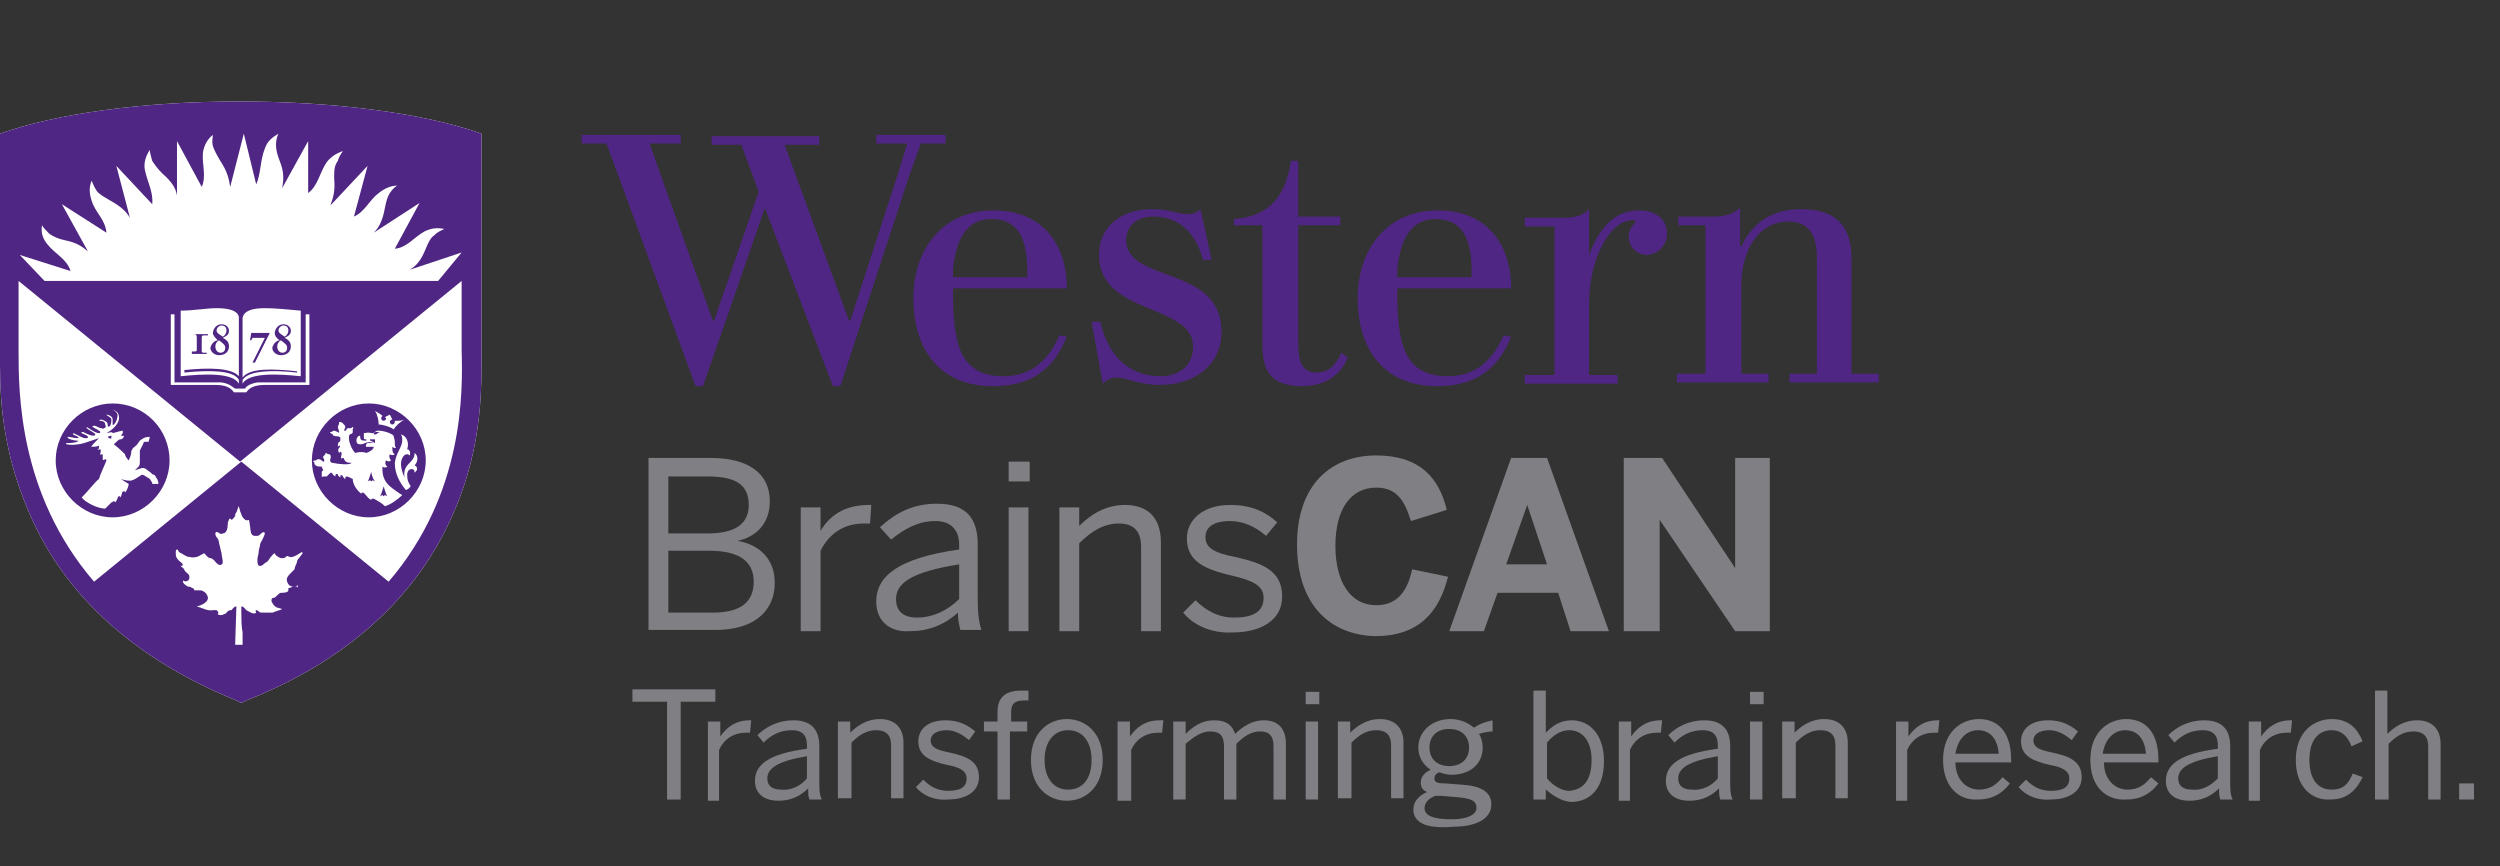 <?xml version="1.0" encoding="utf-8"?>
<!-- Generator: Adobe Illustrator 21.1.0, SVG Export Plug-In . SVG Version: 6.00 Build 0)  -->
<svg version="1.1" id="Layer_1" xmlns="http://www.w3.org/2000/svg" xmlns:xlink="http://www.w3.org/1999/xlink" x="0px" y="0px"
	 viewBox="0 0 202 70" style="enable-background:new 0 0 202 70;" xml:space="preserve">
<rect x="0" y="0" width="202" height="70" fill="#333333" stroke="none"/>
<style type="text/css">
	.st0{fill:#807F83;}
	.st1{fill:#FFFFFF;}
	.st2{fill:#4F2683;}
</style>
<g>
	<g>
		<path class="st0" d="M52.4,51V37h5c3,0,4.8,1.2,4.8,3.5c0,1.9-1.2,2.9-2.6,3.2v0c1.7,0.3,3,1.4,3,3.4c0,2.3-1.7,3.8-4.8,3.8H52.4z
			 M54,43.1h3.2c2.1,0,3.3-0.7,3.3-2.3c0-1.6-1-2.3-3.3-2.3H54V43.1z M54,49.5h3.6c2.3,0,3.3-0.9,3.3-2.5c0-1.8-1.4-2.5-3.6-2.5H54
			V49.5z"/>
		<path class="st0" d="M64.7,51V41h1.6v1.9h0c0.7-1.2,1.9-2.1,3.9-2.1h0.2l-0.1,1.5c-0.1,0-0.4,0-0.5,0c-1.6,0-2.8,0.8-3.5,2.2V51
			H64.7z"/>
		<path class="st0" d="M70.8,48.6c0-2,1.7-3.5,6.7-4.2V44c0-1.2-0.7-1.9-1.9-1.9c-1.5,0-2.6,0.7-3.6,1.5l-0.9-1
			c1.2-1.1,2.6-1.9,4.6-1.9c2.4,0,3.3,1.2,3.3,3.3v4.4c0,1.2,0.1,1.9,0.3,2.5h-1.7c-0.1-0.4-0.2-0.8-0.2-1.4c-1.1,1-2.4,1.5-3.9,1.5
			C71.9,51.1,70.8,50.2,70.8,48.6z M77.5,48.4v-2.8c-3.8,0.6-5.1,1.5-5.1,2.8c0,1,0.6,1.5,1.7,1.5C75.4,49.9,76.6,49.3,77.5,48.4z"
			/>
		<path class="st0" d="M81.5,38.9v-1.6h1.7v1.6H81.5z M81.5,51V41h1.6v10H81.5z"/>
		<path class="st0" d="M85.6,51V41h1.6v1.5c0.9-0.9,2.1-1.7,3.7-1.7c1.9,0,2.9,1.1,2.9,3V51h-1.6v-6.8c0-1.3-0.6-1.9-1.8-1.9
			c-1.2,0-2.2,0.6-3.2,1.6V51H85.6z"/>
		<path class="st0" d="M95.6,49.5l1-1c0.8,0.8,1.8,1.4,3.1,1.4c1.6,0,2.4-0.5,2.4-1.6c0-1-0.9-1.4-2.6-1.8c-2.1-0.5-3.6-1.1-3.6-3
			c0-1.5,1.3-2.7,3.5-2.7c1.8,0,2.9,0.6,3.8,1.4l-0.9,1.1c-0.8-0.7-1.8-1.2-2.9-1.2c-1.5,0-2,0.6-2,1.3c0,0.9,0.8,1.3,2.4,1.6
			c2.2,0.5,3.8,1.1,3.8,3.2c0,1.9-1.7,2.9-4,2.9C97.9,51.2,96.4,50.5,95.6,49.5z"/>
		<path class="st0" d="M104.8,44c0-4.9,2.8-7.2,6.4-7.2s5.1,1.9,5.7,4.4l-2.9,0.9c-0.5-1.6-1.1-2.7-2.8-2.7c-2.1,0-3.3,1.8-3.3,4.7
			c0,2.9,1.2,4.8,3.3,4.8c1.6,0,2.5-1,2.9-2.9l2.9,0.6c-0.7,2.8-2.3,4.8-5.9,4.8C107.5,51.3,104.8,48.9,104.8,44z"/>
		<path class="st0" d="M117.1,51l5-14h2.9l5,14h-3.1l-1-3.1H121l-1.1,3.1H117.1z M121.7,45.6h3.3l-1.6-4.8h0L121.7,45.6z"/>
		<path class="st0" d="M131.2,51V37h3.1l5.9,8.9h0V37h2.8v14h-2.8l-6.1-9h0v9H131.2z"/>
		<path class="st0" d="M53.9,64.6v-7.9h-2.8v-1h6.7v1H55v7.9H53.9z"/>
		<path class="st0" d="M57.2,64.6v-6.3h1v1.2h0c0.5-0.7,1.2-1.3,2.4-1.3h0.1l-0.1,1c0,0-0.3,0-0.3,0c-1,0-1.8,0.5-2.2,1.4v4.1H57.2z
			"/>
		<path class="st0" d="M61,63.1c0-1.3,1.1-2.2,4.2-2.6v-0.3c0-0.8-0.4-1.2-1.2-1.2c-1,0-1.7,0.4-2.3,1l-0.5-0.6
			c0.7-0.7,1.7-1.2,2.9-1.2c1.5,0,2.1,0.8,2.1,2.1V63c0,0.8,0,1.2,0.2,1.6h-1c-0.1-0.3-0.1-0.5-0.1-0.9c-0.7,0.7-1.5,1-2.4,1
			C61.7,64.7,61,64.1,61,63.1z M65.2,62.9v-1.8c-2.4,0.4-3.2,1-3.2,1.8c0,0.6,0.4,0.9,1.1,0.9C63.9,63.9,64.7,63.5,65.2,62.9z"/>
		<path class="st0" d="M67.7,64.6v-6.3h1v0.9c0.5-0.5,1.3-1.1,2.4-1.1c1.2,0,1.9,0.7,1.9,1.9v4.5h-1v-4.3c0-0.8-0.4-1.2-1.2-1.2
			c-0.8,0-1.4,0.4-2,1v4.5H67.7z"/>
		<path class="st0" d="M74,63.6l0.6-0.6c0.5,0.5,1.1,0.9,2,0.9c1,0,1.5-0.3,1.5-1c0-0.6-0.5-0.9-1.6-1.1c-1.3-0.3-2.3-0.7-2.3-1.9
			c0-1,0.8-1.7,2.2-1.7c1.1,0,1.8,0.4,2.4,0.9l-0.5,0.7c-0.5-0.4-1.1-0.8-1.8-0.8c-0.9,0-1.3,0.4-1.3,0.8c0,0.6,0.5,0.8,1.5,1
			c1.4,0.3,2.4,0.7,2.4,2c0,1.2-1.1,1.8-2.5,1.8C75.4,64.7,74.5,64.2,74,63.6z"/>
		<path class="st0" d="M80.6,64.6v-5.5h-1.1v-0.8h1.1v-0.8c0-1.1,0.6-1.7,1.9-1.7c0.2,0,0.5,0,0.6,0v0.8c-0.1,0-0.3,0-0.4,0
			c-0.6,0-1,0.2-1,0.9v0.8H83v0.8h-1.4v5.5H80.6z"/>
		<path class="st0" d="M83.3,61.4c0-2.2,1.4-3.3,2.9-3.3c1.5,0,2.9,1.1,2.9,3.3c0,2.2-1.4,3.3-2.9,3.3S83.3,63.6,83.3,61.4z
			 M88.2,61.4c0-1.3-0.6-2.4-1.9-2.4c-1.2,0-1.9,1-1.9,2.4c0,1.3,0.6,2.4,1.9,2.4C87.5,63.8,88.2,62.9,88.2,61.4z"/>
		<path class="st0" d="M90.3,64.6v-6.3h1v1.2h0c0.5-0.7,1.2-1.3,2.4-1.3H94l-0.1,1c0,0-0.3,0-0.3,0c-1,0-1.8,0.5-2.2,1.4v4.1H90.3z"
			/>
		<path class="st0" d="M94.8,64.6v-6.3h1v1c0.6-0.6,1.3-1.1,2.3-1.1c1.1,0,1.5,0.5,1.7,1.1c0.6-0.6,1.4-1.1,2.3-1.1
			c1.3,0,1.8,0.8,1.8,1.9v4.5h-1v-4.3c0-0.8-0.3-1.2-1.1-1.2c-0.7,0-1.3,0.4-1.9,1v4.5h-1v-4.3c0-0.8-0.3-1.2-1.1-1.2
			c-0.7,0-1.3,0.4-2,1v4.5H94.8z"/>
		<path class="st0" d="M105.5,56.9v-1h1.1v1H105.5z M105.5,64.6v-6.3h1v6.3H105.5z"/>
		<path class="st0" d="M108.1,64.6v-6.3h1v0.9c0.5-0.5,1.3-1.1,2.4-1.1c1.2,0,1.9,0.7,1.9,1.9v4.5h-1v-4.3c0-0.8-0.4-1.2-1.2-1.2
			c-0.8,0-1.4,0.4-2,1v4.5H108.1z"/>
		<path class="st0" d="M114.2,65.4c0-0.6,0.4-1.1,1.1-1.4c-0.4-0.2-0.5-0.4-0.5-0.8c0-0.4,0.3-0.8,0.8-1c-0.6-0.4-1-1-1-1.8
			c0-1.3,1.1-2.3,2.6-2.3c0.8,0,1.4,0.3,1.9,0.7c0.4-0.3,1-0.5,1.5-0.6v0.9c-0.3,0-0.8,0.1-1.1,0.2c0.2,0.3,0.3,0.7,0.3,1.1
			c0,1.4-1.1,2.2-2.5,2.2c-0.4,0-0.7-0.1-1-0.2c-0.3,0.1-0.4,0.3-0.4,0.5c0,0.3,0.2,0.4,0.9,0.4l1.3,0.1c1.6,0.1,2.4,0.6,2.4,1.6
			c0,1.2-1.3,1.8-3.1,1.8C115.1,67,114.2,66.4,114.2,65.4z M119.3,65.3c0-0.6-0.4-0.8-1.7-0.9l-1.2-0.1l-0.4,0
			c-0.6,0.2-0.9,0.6-0.9,1c0,0.6,0.7,0.9,2.2,0.9C118.6,66.2,119.3,65.8,119.3,65.3z M118.7,60.4c0-0.9-0.6-1.5-1.6-1.5
			c-1,0-1.6,0.6-1.6,1.5c0,0.9,0.6,1.5,1.6,1.5C118.1,61.9,118.7,61.3,118.7,60.4z"/>
		<path class="st0" d="M124.9,63.8v0.8h-1v-8.8h1v3.4c0.5-0.5,1.1-1,2.1-1c1.4,0,2.6,1.1,2.6,3.3c0,2.2-1.1,3.3-2.7,3.3
			C126.1,64.7,125.5,64.3,124.9,63.8z M128.6,61.4c0-1.6-0.8-2.4-1.8-2.4c-0.7,0-1.3,0.4-1.8,1v2.9c0.5,0.6,1.2,1,1.8,1
			C127.9,63.8,128.6,63.1,128.6,61.4z"/>
		<path class="st0" d="M130.8,64.6v-6.3h1v1.2h0c0.5-0.7,1.2-1.3,2.4-1.3h0.1l-0.1,1c0,0-0.3,0-0.3,0c-1,0-1.8,0.5-2.2,1.4v4.1
			H130.8z"/>
		<path class="st0" d="M134.6,63.1c0-1.3,1.1-2.2,4.2-2.6v-0.3c0-0.8-0.4-1.2-1.2-1.2c-1,0-1.7,0.4-2.3,1l-0.5-0.6
			c0.7-0.7,1.7-1.2,2.9-1.2c1.5,0,2.1,0.8,2.1,2.1V63c0,0.8,0,1.2,0.2,1.6h-1c-0.1-0.3-0.1-0.5-0.1-0.9c-0.7,0.7-1.5,1-2.4,1
			C135.3,64.7,134.6,64.1,134.6,63.1z M138.8,62.9v-1.8c-2.4,0.4-3.2,1-3.2,1.8c0,0.6,0.4,0.9,1.1,0.9
			C137.5,63.9,138.3,63.5,138.8,62.9z"/>
		<path class="st0" d="M141.4,56.9v-1h1.1v1H141.4z M141.4,64.6v-6.3h1v6.3H141.4z"/>
		<path class="st0" d="M144,64.6v-6.3h1v0.9c0.5-0.5,1.3-1.1,2.4-1.1c1.2,0,1.9,0.7,1.9,1.9v4.5h-1v-4.3c0-0.8-0.4-1.2-1.2-1.2
			c-0.8,0-1.4,0.4-2,1v4.5H144z"/>
		<path class="st0" d="M153.2,64.6v-6.3h1v1.2h0c0.5-0.7,1.2-1.3,2.4-1.3h0.1l-0.1,1c0,0-0.3,0-0.3,0c-1,0-1.8,0.5-2.2,1.4v4.1
			H153.2z"/>
		<path class="st0" d="M157,61.4c0-2.3,1.5-3.3,2.9-3.3c1.5,0,2.6,1,2.6,3.3v0.2H158c0,1.4,0.9,2.2,1.9,2.2c0.9,0,1.4-0.4,1.9-1
			l0.6,0.5c-0.6,0.8-1.4,1.3-2.6,1.3C158.3,64.7,157,63.6,157,61.4z M161.5,60.9c-0.1-1.1-0.6-1.9-1.7-1.9c-0.8,0-1.6,0.6-1.8,1.9
			H161.5z"/>
		<path class="st0" d="M163.1,63.6l0.6-0.6c0.5,0.5,1.1,0.9,2,0.9c1,0,1.5-0.3,1.5-1c0-0.6-0.5-0.9-1.6-1.1
			c-1.3-0.3-2.3-0.7-2.3-1.9c0-1,0.8-1.7,2.2-1.7c1.1,0,1.8,0.4,2.4,0.9l-0.5,0.7c-0.5-0.4-1.1-0.8-1.8-0.8c-0.9,0-1.3,0.4-1.3,0.8
			c0,0.6,0.5,0.8,1.5,1c1.4,0.3,2.4,0.7,2.4,2c0,1.2-1.1,1.8-2.5,1.8C164.5,64.7,163.6,64.2,163.1,63.6z"/>
		<path class="st0" d="M168.9,61.4c0-2.3,1.5-3.3,2.9-3.3c1.5,0,2.6,1,2.6,3.3v0.2h-4.4c0,1.4,0.9,2.2,1.9,2.2c0.9,0,1.4-0.4,1.9-1
			l0.6,0.5c-0.6,0.8-1.4,1.3-2.6,1.3C170.2,64.7,168.9,63.6,168.9,61.4z M173.4,60.9c-0.1-1.1-0.6-1.9-1.7-1.9
			c-0.8,0-1.6,0.6-1.8,1.9H173.4z"/>
		<path class="st0" d="M175,63.1c0-1.3,1.1-2.2,4.2-2.6v-0.3c0-0.8-0.4-1.2-1.2-1.2c-1,0-1.7,0.4-2.3,1l-0.5-0.6
			c0.7-0.7,1.7-1.2,2.9-1.2c1.5,0,2.1,0.8,2.1,2.1V63c0,0.8,0,1.2,0.2,1.6h-1c-0.1-0.3-0.1-0.5-0.1-0.9c-0.7,0.7-1.5,1-2.4,1
			C175.7,64.7,175,64.1,175,63.1z M179.2,62.9v-1.8c-2.4,0.4-3.2,1-3.2,1.8c0,0.6,0.4,0.9,1.1,0.9C177.9,63.9,178.6,63.5,179.2,62.9
			z"/>
		<path class="st0" d="M181.7,64.6v-6.3h1v1.2h0c0.5-0.7,1.2-1.3,2.4-1.3h0.1l-0.1,1c0,0-0.3,0-0.3,0c-1,0-1.8,0.5-2.2,1.4v4.1
			H181.7z"/>
		<path class="st0" d="M185.5,61.4c0-2.3,1.5-3.3,2.9-3.3c1.4,0,2.1,0.8,2.5,1.8l-0.9,0.4c-0.3-0.8-0.8-1.3-1.6-1.3
			c-0.9,0-1.8,0.6-1.8,2.4c0,1.6,0.7,2.4,1.8,2.4c0.8,0,1.3-0.3,1.7-1.3l0.8,0.3c-0.5,1-1.2,1.8-2.6,1.8
			C186.8,64.7,185.5,63.6,185.5,61.4z"/>
		<path class="st0" d="M191.9,64.6v-8.8h1v3.5c0.5-0.5,1.3-1.1,2.4-1.1c1.2,0,1.9,0.7,1.9,1.9v4.5h-1v-4.3c0-0.8-0.4-1.2-1.2-1.2
			c-0.8,0-1.4,0.4-2,1v4.5H191.9z"/>
		<path class="st0" d="M198.7,64.6v-1.3h1.2v1.3H198.7z"/>
	</g>
	<g>
		<path class="st1" d="M38.9,28.3l0-17.5c-4.5-1.6-11.6-2.6-19.6-2.6c-7.8,0-14.8,1-19.3,2.6l0,17.7c0,2.6-0.1,7.2,2.3,12.8
			c2.9,6.9,8.7,12,16.8,15.3l0.4,0.2l0.4-0.2c8.1-3.2,13.9-8.4,16.8-15.3C39.1,35.8,38.9,30.8,38.9,28.3z"/>
		<path class="st2" d="M38.9,28.3l0-17.5c-4.5-1.6-11.6-2.6-19.6-2.6c-7.8,0-14.8,1-19.3,2.6l0,17.7c0,2.6-0.1,7.2,2.3,12.8
			c2.9,6.9,8.7,12,16.8,15.3l0.4,0.2l0.4-0.2c8.1-3.2,13.9-8.4,16.8-15.3C39.1,35.8,38.9,30.8,38.9,28.3z M23.7,47.4
			c-0.1,0-0.2,0.1-0.3,0.1c-0.1,0-0.1,0-0.1,0.1c0,0,0,0.1,0,0.1c0,0.2-0.5,0.2-0.6,0.2c-0.1,0-0.3,0.2-0.4,0.3
			c-0.1,0.1-0.1,0.1-0.2,0.1c-0.2,0-0.2,0.3-0.1,0.4c0.1,0.2,0.2,0.3,0.4,0.4c0.1,0,0.3,0.1,0.4,0.1c-0.1,0.1-0.3,0.1-0.5,0.2
			c-0.1,0-0.2,0.1-0.3,0.1c-0.1,0-0.2,0-0.3,0c-0.2,0-0.3,0-0.5,0c-0.1,0-0.2,0-0.3-0.1c0,0-0.1-0.1-0.2-0.1c-0.1,0,0,0.2,0,0.2
			c-0.2,0.2-0.6-0.1-0.8-0.2c-0.1-0.1-0.2-0.3-0.4-0.3c0,0.2,0,0.4,0,0.5c0,0.5,0,1.1,0.1,1.6c0,0.3,0,0.6,0,1h-0.6l0.1-3.1
			c-0.2,0-0.3,0.2-0.4,0.3c-0.1,0-0.2,0-0.3,0.1c-0.1,0.1-0.1,0.1-0.2,0.2c-0.1,0-0.2,0.1-0.3,0.1c-0.1,0-0.3,0-0.3-0.1
			c0.1-0.1,0-0.2-0.1-0.3c-0.1,0-0.2,0-0.3,0c-0.4,0.1-0.9-0.2-1.3-0.3c0,0,0.9-0.2,0.9-0.7c0-0.1-0.1-0.3-0.2-0.4
			c-0.1-0.1-0.3-0.2-0.4-0.2c-0.2,0-0.4,0-0.5,0c0-0.1-0.1-0.2-0.2-0.2c-0.1-0.1-0.2-0.1-0.3-0.1c-0.2-0.1-0.5-0.3-0.4-0.5
			c0.1,0.1,0.3,0.1,0.4,0c0.1-0.1,0.1-0.1,0.1-0.3c0-0.2-0.2-0.3-0.3-0.4c-0.1-0.1-0.1-0.2-0.2-0.3c-0.1-0.1-0.2-0.1-0.2-0.2
			c0.2,0.1,0.2-0.1,0.1-0.2c-0.1-0.1-0.3-0.2-0.4-0.4c-0.1-0.1-0.1-0.3-0.1-0.5c0,0,0-0.2,0.1-0.2c0.1,0,0.1,0.1,0.1,0.1
			c0.1,0.2,0.3,0.2,0.4,0.3c0.2,0.1,0.3,0.2,0.5,0.2c0.4,0.1,0.7,0,1-0.2c0,0,0.2-0.1,0.2-0.1c0.1,0.1,0.3,0.4,0.5,0.4
			c0.2,0,0.4,0.3,0.5,0.4c0.3,0.3,0.5,0.1,0.5-0.1c0-0.2-0.1-0.5-0.1-0.7c-0.1-0.3-0.1-0.5-0.2-0.8c0-0.2-0.1-0.4-0.2-0.5
			c-0.1-0.1-0.2-0.5,0.1-0.4c0.1,0.1,0.3,0.2,0.4,0.1c0.3,0,0.4-0.4,0.4-0.7c0-0.1,0-0.2,0.1-0.4c0-0.1,0.1-0.1,0.1-0.1
			c0,0,0.1,0.1,0.1,0.1c0.1,0,0.2-0.2,0.3-0.3c0-0.1,0-0.2,0.1-0.3c0.1-0.2,0.1-0.4,0.2-0.5c0,0.1,0.1,0.3,0.1,0.4
			c0.1,0.2,0.1,0.4,0.3,0.6c0.1,0.1,0.2,0.2,0.4,0.1c0.1,0.2,0.1,0.8,0.2,1.1c0.1,0.2,0.2,0.2,0.4,0.2c0.1,0,0.2,0,0.3-0.1
			c0.1-0.1,0.2-0.2,0.3-0.2c0,0,0.1,0,0.1,0.1c0,0.1-0.2,0.5-0.2,0.5c-0.1,0.2-0.2,0.3-0.2,0.5c0,0.1-0.1,0.3-0.1,0.5
			c0,0.2-0.1,0.4-0.1,0.6c0,0.2,0,0.4,0.1,0.5c0.2,0.1,0.4-0.1,0.5-0.2c0.2-0.1,0.3-0.2,0.4-0.4c0.1-0.1,0.3-0.4,0.4-0.4
			c0,0.1,0.2,0.3,0.5,0.4c0.2,0,0.3,0,0.4-0.1c0.1-0.1,0.1-0.1,0.3,0c0.3,0.1,0.8-0.3,1-0.4c0.1,0.1,0,0.2-0.1,0.3
			c-0.1,0.2-0.3,0.3-0.3,0.5c0,0.1-0.2,0.4-0.2,0.6c-0.1,0.1-0.2,0.2-0.3,0.3c-0.2,0.2-0.4,0.4-0.3,0.7c0.1,0.3,0.3,0.4,0.5,0.4
			c0.2,0,0.3-0.1,0.4-0.1c0,0-0.1,0.2-0.1,0.2C24,47.3,23.9,47.4,23.7,47.4z M35.4,22.7H3.6l-2-2.1l4.1,1.3c-0.3-1-1.3-1.4-1.9-2.2
			c-0.4-0.5-0.5-1-0.4-1.5c0.1,0.2,0.3,0.4,0.6,0.7c0.3,0.2,0.7,0.4,1.2,0.5c1,0.2,1.4,0.5,1.9,0.9L5,16.5l3.6,2.3
			c-0.1-1.1-0.9-1.6-1.2-2.6c-0.2-0.6-0.2-1.1,0-1.6c0.1,0.2,0.2,0.5,0.4,0.8c0.2,0.3,0.6,0.5,1.1,0.8c0.9,0.5,1.3,0.9,1.6,1.4
			l-1.1-4.2l2.9,3.1c0.1-1-0.4-1.8-0.6-2.8c-0.1-0.6,0.1-1.1,0.4-1.6c0,0.2,0.1,0.5,0.2,0.9c0.2,0.3,0.4,0.6,0.8,1
			c0.8,0.7,1.1,1.2,1.2,1.8l0-4.4l2,3.7c0.4-0.9,0-1.8,0.1-2.8c0.1-0.6,0.4-1.1,0.8-1.4c0,0.2-0.1,0.5,0,0.9
			c0.1,0.3,0.3,0.7,0.6,1.2c0.6,0.9,0.7,1.5,0.8,2.1l0,0l1.1-4.3l1,4.1C21.1,14,21,13,21.4,12c0.2-0.6,0.6-0.9,1.1-1.2
			c-0.1,0.2-0.2,0.5-0.2,0.9c0,0.4,0.1,0.8,0.3,1.3c0.4,1,0.3,1.6,0.2,2.2l2.1-3.8l0,4.2c0.8-0.6,0.9-1.6,1.5-2.5
			c0.4-0.5,0.8-0.7,1.3-0.9c-0.1,0.2-0.3,0.4-0.4,0.8C27,13.4,27,13.8,27,14.4c0.1,1.1-0.1,1.6-0.3,2.2l0,0l3-3.2l-1.1,4.1
			c0.9-0.4,1.2-1.3,2-1.9c0.5-0.4,1-0.6,1.5-0.6c-0.2,0.1-0.4,0.3-0.6,0.6c-0.2,0.3-0.3,0.7-0.4,1.2c-0.2,1.1-0.5,1.6-0.9,2l0,0
			l3.7-2.4l-2,3.7c1-0.1,1.5-0.9,2.4-1.4c0.6-0.3,1.1-0.3,1.6-0.2c-0.2,0.1-0.5,0.2-0.8,0.5c-0.3,0.2-0.5,0.6-0.7,1.1
			c-0.4,1-0.8,1.4-1.3,1.7l0,0l4.2-1.4L35.4,22.7z M18.9,31.7c-0.1-0.1-0.3-0.6-1.5-0.6h-3.6v-5.7h0.3v5.5h3.2c0.2,0,0.5,0,0.6,0
			c0.7,0.1,0.9,0.4,1.1,0.5h0.8c0.1-0.2,0.4-0.4,1-0.5c0.2,0,0.4,0,0.6,0h3.3v-5.5h0.3v5.7h-3.6c-1.2,0-1.4,0.5-1.5,0.6H18.9z
			 M19.3,30.7V31c-0.5-0.9-2.8-0.8-4.7-0.6v-5.3c1,0,2.1-0.2,2.9-0.2c1,0,1.7,0.2,1.8,0.7v4.8c-0.6-0.7-2.5-0.7-4.4-0.5v0.2
			C16.9,29.9,18.9,29.9,19.3,30.7z M15.3,28.6c0.2,0,0.5,0,0.7,0c0.2,0,0.5,0,0.7,0v-0.1h-0.1c-0.3,0-0.3,0-0.3-0.2v-0.9
			c0-0.3,0-0.3,0.3-0.3h0.2v-0.1c-0.2,0-0.4,0-0.7,0c-0.2,0-0.4,0-0.7,0V27h0.2c0.2,0,0.3,0,0.3,0.3v0.9c0,0.2,0,0.2-0.3,0.2h-0.1
			V28.6z M17.6,27.5c-0.2-0.2-0.4-0.4-0.4-0.6c0-0.2,0.2-0.7,0.7-0.7c0.4,0,0.6,0.3,0.6,0.5c0,0.3-0.1,0.4-0.5,0.6
			c0.4,0.2,0.5,0.4,0.5,0.7c0,0.4-0.3,0.7-0.8,0.7c-0.4,0-0.7-0.3-0.7-0.6C17.1,27.7,17.4,27.5,17.6,27.5z M18.2,28.1
			c0-0.2-0.1-0.3-0.5-0.6c-0.2,0.1-0.3,0.3-0.3,0.5c0,0.3,0.2,0.5,0.4,0.5C18.1,28.5,18.2,28.3,18.2,28.1z M18,27.2
			c0.2-0.1,0.3-0.3,0.3-0.5c0-0.3-0.2-0.4-0.4-0.4c-0.2,0-0.4,0.2-0.4,0.4C17.5,26.9,17.7,27,18,27.2z M21.4,24.9
			c0.8,0,1.8,0.1,2.9,0.2v5.3c-1.9-0.2-4.2-0.3-4.7,0.6v-0.3c0.5-0.8,2.5-0.8,4.4-0.6V30c-1.9-0.2-3.8-0.3-4.4,0.5v-4.8
			C19.7,25.1,20.4,24.9,21.4,24.9z M20.2,27.5h0.1l0.1-0.2h1l-1,2l0.2,0l1.2-2.4l0,0h-1.5L20.2,27.5z M22.6,27.5
			c-0.3-0.2-0.4-0.4-0.4-0.6c0-0.2,0.2-0.7,0.7-0.7c0.4,0,0.6,0.3,0.6,0.5c0,0.3-0.1,0.4-0.5,0.6c0.4,0.2,0.5,0.4,0.5,0.7
			c0,0.4-0.3,0.7-0.8,0.7c-0.4,0-0.7-0.3-0.7-0.6C22.1,27.7,22.4,27.5,22.6,27.5z M23.2,28.1c0-0.2-0.1-0.3-0.5-0.6
			c-0.2,0.1-0.3,0.3-0.3,0.5c0,0.3,0.2,0.5,0.4,0.5C23.1,28.5,23.2,28.3,23.2,28.1z M23,27.2c0.2-0.1,0.3-0.3,0.3-0.5
			c0-0.3-0.2-0.4-0.4-0.4c-0.2,0-0.4,0.2-0.4,0.4C22.5,26.9,22.7,27,23,27.2z M31.4,47l-11.9-9.7L7.6,47c-6.1-7.1-6.1-15.3-6.1-18.7
			v-5.6h0l17.9,14.6l17.9-14.6h0l0,5.6C37.4,31.7,37.5,39.9,31.4,47z M9.1,41.8c2.5,0,4.6-2.1,4.6-4.6c0-2.5-2-4.6-4.6-4.6
			c-2.5,0-4.6,2.1-4.6,4.6C4.5,39.7,6.6,41.8,9.1,41.8z M12.1,35.3c0,0.1-0.1,0.4-0.1,0.4c0,0-0.2,0-0.3,0c-0.1,0-0.1,0-0.1,0.1
			c-0.1,0.2-0.2,0.4-0.3,0.6c0,0.3,0,0.5,0,0.9c0,0.1,0,0.3-0.1,0.4c-0.1,0.1-0.2,0.2-0.3,0.3c0,0,0,0,0,0c0,0,0.3-0.1,0.3-0.1
			c0.1,0,0.3-0.2,0.6,0c0.1,0.1,0.3,0.2,0.5,0.4c0.1,0.1,0.1,0,0.2,0.1c0.1,0.1,0.1,0.2,0.2,0.3c0.1,0.2,0.1,0.4,0.1,0.4
			c-0.1,0-0.4,0-0.5,0c0-0.1,0-0.2-0.1-0.2c0-0.1-0.1-0.2-0.1-0.2c-0.1-0.1-0.2-0.1-0.3-0.2c-0.2-0.1-0.3-0.2-0.4-0.1
			c-0.2,0.1-0.4,0.3-0.7,0.4c-0.2,0.1-0.7,0-0.9-0.1c0.1,0.1,0.4,0.3,0.6,0.4c0,0.1-0.1,0.5-0.3,0.7c0-0.1,0-0.1-0.1-0.1
			c-0.2,0-0.1,0.3-0.3,0.5c0-0.1,0-0.1-0.1-0.1c-0.1,0-0.1,0.3-0.3,0.5c0-0.1-0.1-0.1-0.1-0.1c-0.1,0-0.1,0.1-0.2,0.1
			c-0.2,0.2-0.3,0.3-0.5,0.5c-0.6,0-1.6-0.5-1.9-0.9c0.6-0.6,1.1-1.3,1.4-1.5c0.1-0.4,0.5-1.2,0.6-1.5c0,0,0-0.1-0.1-0.1
			c-0.1,0.1-0.2,0.1-0.2,0c0-0.1,0-0.3,0-0.4c-0.1,0-0.2,0.1-0.2,0c0-0.1,0.1-0.3,0-0.4c0,0,0,0,0,0c-0.1,0-0.2,0.1-0.2,0
			C8,36.3,8,36.2,8,36c0,0,0,0,0,0c-0.1,0.1-0.5,0.1-0.6,0.1c-0.1,0,0.3-0.4,0.6-0.7c-0.3,0.1-0.6,0.2-1.2,0.4
			c-0.3,0.1-1,0.2-1.4,0.1c-0.1,0-0.1-0.1,0-0.1c0.2,0,0.6,0,0.8-0.1c0.1,0,0.2-0.1,0-0.1c-0.2,0-0.6-0.1-0.7-0.2
			c-0.1,0,0-0.1,0-0.1c0.2,0,0.5,0.1,0.7,0.1c0.1,0,0.2,0,0.1-0.1c0,0-0.2-0.1-0.4-0.2c0,0,0-0.1,0-0.1c0.1,0,0.6,0.3,0.9,0.4
			c0.1,0,0.1,0,0.2,0c0.1,0,0.1,0,0.1-0.1c0-0.1-0.3-0.2-0.5-0.3c-0.1,0,0-0.1,0.1-0.1c0.2,0.1,0.6,0.3,0.8,0.3c0.1,0,0.2,0,0.2-0.1
			c0-0.1-0.6-0.4-0.7-0.5c0,0,0-0.1,0-0.1C7.2,34.6,7.7,35,8,35c0,0,0.1,0,0.1-0.1c0-0.1-0.5-0.3-0.6-0.4c-0.1,0,0-0.1,0.1-0.1
			c0.2,0,0.4,0.2,0.6,0.2c0.1,0,0.1,0.1,0.2,0c0.1,0,0.2-0.1,0.1-0.3c0-0.2-0.2-0.3-0.4-0.3c-0.2,0,0-0.1,0.1-0.1
			c0.3,0.1,0.5,0.2,0.5,0.4c0,0,0,0.1,0,0.1c0,0.1,0.1,0.1,0.2,0C9,34.2,9,34,9,33.9c0-0.2-0.4-0.3-0.4-0.4c0,0,0,0,0,0
			c0.1,0,0.5,0.1,0.5,0.4c0,0.2,0,0.2,0,0.4c0,0,0,0.1,0.1,0c0.2-0.2,0.3-0.5,0.3-0.8c-0.1-0.3-0.4-0.4-0.4-0.4c0,0,0,0,0,0
			c0.1,0,0.5,0.2,0.5,0.5c0.1,0.3-0.1,0.9-1,1.4c0.4-0.1,0.5-0.1,0.5,0c0.4-0.1,0.7-0.2,0.8-0.2c0.1,0.2-0.1,0.3-0.1,0.4
			c0,0.1,0.3-0.1,0.2,0.1c-0.1,0.2-0.2,0.2-0.3,0.2c-0.1,0-0.3,0.2-0.5,0.4c0.4,0.3,0.9,0.8,0.9,0.8c0,0.1,0.1,0.3,0.3,0.5
			c0,0,0,0,0,0c0.1-0.2,0.2-0.5,0.2-0.6c0-0.1,0-0.2,0.1-0.3c0-0.1,0.2-0.2,0.3-0.3c0.1-0.1,0.3-0.4,0.3-0.4
			c0.1-0.1,0.2-0.1,0.3-0.2C11.8,35.3,12,35.3,12.1,35.3z M8.7,35.3C8.7,35.3,8.7,35.2,8.7,35.3c0.2-0.1,0.3-0.1,0.3-0.1
			c0,0,0,0.1,0,0.2c-0.1,0.1-0.1,0-0.2,0C8.7,35.3,8.7,35.3,8.7,35.3C8.7,35.3,8.6,35.3,8.7,35.3z M25.2,37.2c0-2.5,2.1-4.6,4.6-4.6
			c2.5,0,4.6,2.1,4.6,4.6c0,2.5-2.1,4.6-4.6,4.6C27.3,41.8,25.2,39.7,25.2,37.2z M31.9,34c0,0,0,0.1,0,0.1c0,0.1-0.1,0.2-0.2,0.2
			c-0.1,0-0.2-0.1-0.2-0.2c0-0.1,0.1-0.2,0.2-0.2l-0.2-0.4l-0.4,0.2c0,0,0.1,0.1,0.1,0.1c0,0.1-0.1,0.2-0.2,0.2
			c-0.1,0-0.2-0.1-0.2-0.2c0-0.1,0.1-0.2,0.1-0.2c-0.1-0.1-0.4-0.3-0.6-0.4c0.2,0.3,0.3,0.8,0.3,1.1c0.3,0,1,0.2,1.2,0.4
			c0.2-0.3,0.5-0.6,0.9-0.8C32.5,34,32.2,34,31.9,34z M30.6,34.9C30.6,34.9,30.6,34.9,30.6,34.9c-0.1,0-0.1,0-0.1,0c0,0,0,0-0.1,0
			c-0.1,0-0.2,0.1-0.2,0.1c0,0,0,0.1,0,0.1c0,0,0.1,0,0.1,0c0,0,0.1,0,0.1,0l0,0c0,0,0.1-0.1,0.1-0.1C30.5,35,30.6,35,30.6,34.9
			C30.6,35,30.7,35,30.6,34.9C30.7,35,30.7,34.9,30.6,34.9z M29.4,35c0,0,0,0.1,0,0.1c0,0,0,0,0,0c0,0.1,0,0.2,0,0.3
			c0,0.1,0.1,0.1,0.2,0.1c0,0,0,0.1,0,0.1c0,0,0,0,0,0c-0.1,0-0.1,0-0.2,0c-0.2,0-0.3-0.1-0.3-0.3c0,0,0-0.1,0-0.1c0,0,0,0,0,0
			c-0.1,0-0.3,0.1-0.3,0.4c0,0.2,0.1,0.3,0.3,0.3c0.1,0,0.2,0,0.4-0.1c0.2-0.1,0.5-0.1,0.7,0c-0.1,0-0.4,0-0.5,0
			c-0.1,0-0.2,0.3-0.1,0.3c0.1,0,0.5,0,0.6,0c0,0.2-0.3,0.4-0.6,0.5c-0.2-0.1-0.6-0.1-0.9,0c-0.3-0.3-0.5-0.9-0.5-1.1
			c0-0.1,0-0.2,0-0.3c0.1-0.2,0.3-0.1,0.3-0.3c0-0.1,0-0.2,0-0.2c0,0,0.1-0.2,0-0.2c0,0-0.1,0.1-0.2,0.1c-0.1,0-0.1,0-0.2,0
			c-0.1,0-0.1,0.2-0.2,0.2c0,0-0.1,0-0.1,0c0-0.1,0.1-0.2,0.1-0.3c0-0.1-0.1-0.2-0.2-0.3c0,0-0.1-0.1-0.2-0.1c-0.1,0-0.1,0-0.1,0
			c0,0,0,0,0,0.1c0,0.1-0.1,0.2-0.1,0.3c0,0.1,0.1,0.3,0.1,0.4c0,0.1,0,0.1-0.1,0c-0.1,0-0.2-0.1-0.3-0.1c-0.1,0-0.2,0.1-0.2,0.1
			c0,0-0.2,0-0.1,0.1c0.1,0,0.1,0.1,0.2,0.1c0,0.1,0,0.1,0.1,0.1c0.1,0.1,0.3,0,0.4,0.1c0.1,0,0.1,0,0.1,0.2c0,0.1,0,0.2-0.1,0.2
			c-0.1,0.1-0.1,0.2-0.1,0.4c0,0,0.1-0.1,0.1-0.1c0.1,0,0.1,0.1,0,0.2c-0.1,0.1-0.1,0.2,0,0.4c0,0,0.1-0.1,0.1-0.1
			c0.1,0,0.1,0.1,0.1,0.2c0,0.1-0.1,0.2,0,0.4c0-0.1,0.1-0.1,0.1-0.1c0.1,0,0.1,0.1,0.1,0.1c0.1,0.2,0.2,0.3,0.6,0.3
			c-0.1,0.2-1.1,0.1-1.5,0c-0.1,0-0.1,0-0.2-0.1c-0.1-0.2,0.1-0.3,0-0.5c0-0.1-0.1-0.1-0.2-0.1c0,0-0.1-0.1-0.2-0.1
			c0,0.1,0,0.1-0.1,0.2c0,0-0.1,0.1-0.1,0.1c0,0.1,0.1,0.2,0.1,0.3c0,0.1,0,0.1-0.1,0.1c-0.1-0.1-0.2-0.2-0.4-0.2
			c-0.1,0-0.1,0.1-0.2,0.1c0,0-0.2,0-0.2,0.1c0.1,0,0.1,0.1,0.1,0.1c0,0.1,0,0.1,0.1,0.2c0.1,0.1,0.3,0.1,0.5,0.1c0,0,0.1,0.1,0,0.1
			C26.2,38,26.1,38,26,38.1c0,0.1,0,0.2,0,0.3c0,0,0,0.2,0,0.2c0-0.1,0.1-0.1,0.2-0.1c0.1,0,0.1,0,0.2,0c0.1-0.1,0.1-0.1,0.2-0.2
			c0,0,0.1-0.1,0.1-0.1c0,0,0.1,0,0.1,0c0.1,0.1,0.1,0.2,0.3,0.3c0,0,0-0.1,0-0.1c0,0,0-0.1,0.1-0.1c0.1,0,0.1,0,0.1,0.1
			c0.1,0.1,0.1,0.1,0.2,0.2c0,0,0-0.1,0-0.1c0-0.1,0-0.1,0.1-0.1c0,0,0.1,0,0.1,0.1c0.1,0.1,0.1,0.2,0.2,0.2c0-0.1,0-0.2,0.1-0.2
			c0.1,0,0.3,0.1,0.5,0.2c0,0.4,0.3,0.9,0.7,1.2c0-0.1,0-0.1,0.1-0.1c0.2,0,0.3,0.4,0.7,0.6c0-0.1,0-0.1,0.1-0.1c0,0,0.1,0,0.1,0
			c0.4,0.2,0.7,0.4,0.9,0.6c0.4-0.1,1-0.5,1.4-0.9c-0.2-0.1-0.9-0.6-1.1-0.8c-0.4-0.4-0.5-0.9-0.5-1.2c0-0.1,0-0.2,0-0.3
			c0.1,0.1,0.3,0.1,0.4,0c-0.2-0.1-0.2-0.4-0.1-0.5c0.1,0.1,0.3,0.1,0.4,0c-0.1-0.1-0.2-0.3-0.1-0.5c0.1,0.1,0.3,0.1,0.4,0
			c-0.2-0.1-0.2-0.3-0.2-0.6c0.1,0.1,0.2,0.1,0.3,0.1c-0.1-0.1-0.1-0.3-0.1-0.5c0-0.2-0.1-0.4-0.1-0.5c-0.2-0.2-0.8-0.4-1.2-0.4
			c-0.1,0-0.1,0-0.1,0c-0.1,0-0.2,0.1-0.2,0.1c-0.1,0.1-0.2,0.1-0.3,0.1C29.8,34.9,29.5,35,29.4,35z M30,38.1L30,38.1
			c-0.1,0.3-0.2,0.7-0.3,0.8l0.2-0.1l0.1,0.1l0.1-0.1l0.2,0.1C30.2,38.8,30,38.4,30,38.1z M33.1,39.4c0-0.1,0.1-0.1,0.1-0.1
			c-0.2-0.3-0.3-0.5-0.3-0.9c0-0.4,0.2-0.5,0.4-0.5c0.1,0,0.2,0.1,0.2,0.3c0.1-0.1,0.2-0.2,0.2-0.3c0-0.1,0-0.2-0.2-0.3
			c0.3-0.3,0.3-0.8,0-1c0,0.4-0.2,0.6-0.5,0.9c-0.3,0.3-0.4,0.7-0.3,1.1c-0.2-0.4-0.3-0.8-0.3-1.1c0-0.4,0.2-0.8,0.5-0.8
			c0.1,0,0.2,0.1,0.2,0.1c0.1-0.2,0-0.5-0.2-0.5c0.2-0.6-0.1-1.1-0.5-1.2c0.1,0.2,0.1,0.3,0.1,0.5c0,0.5-0.5,1-0.6,1.8
			c0,0.9,0.4,1.6,0.9,2.2C33,39.5,33,39.5,33.1,39.4z M31,39.3L31,39.3c-0.1,0.3-0.2,0.7-0.3,0.8l0.2-0.1l0.1,0.1l0.1-0.1l0.2,0.1
			C31.2,40,31.1,39.6,31,39.3z M30.3,35.8c0-0.1,0-0.1,0-0.2c0,0,0-0.1,0-0.1c0,0-0.1,0-0.2,0c-0.1,0-0.2,0-0.2,0c0,0,0,0.1,0,0.1
			C30,35.6,30.1,35.7,30.3,35.8z"/>
	</g>
	<path class="st2" d="M97,16.9c-0.3,0.3-0.6,0.4-1,0.4c-0.9,0-1.5-0.4-2.9-0.4c-2.4,0-4.3,1.3-4.3,3.7c0,4.9,7.6,3.9,7.6,7.4
		c0,1.6-1.2,2.4-2.6,2.4c-2.7,0-4.3-1.8-4.9-4.4h-0.7l0.9,5c0.3-0.3,0.7-0.5,1.1-0.5c0.8,0,1.8,0.6,3.5,0.6c2.8,0,5-1.6,5-4.3
		c0-5.4-7.7-3.9-7.7-7.4c0-1.1,0.8-1.9,2.2-1.9c2.3,0,3.5,1.6,4,3.5h0.7L97,16.9z M135.5,30.2v0.7h7.4v-0.7h-2.2V23
		c0-2.6,1.3-5.1,3.8-5.1c1.4,0,2.3,0.8,2.3,2.9v9.4h-2.2v0.7h7.2v-0.7h-2.2v-9.3c0-2.8-1.4-4-4.1-4c-2.3,0-3.9,1.1-4.8,3h-0.1v-3.1
		c-0.4,0.3-0.9,0.7-2.1,0.7c-0.8,0-2.9,0-2.9,0v0.7h2.2v12H135.5z M108.4,28.5c-0.4,0.8-0.9,1.6-2,1.6c-1.1,0-1.5-0.7-1.5-2.3v-9.6
		h3.4v-0.7h-3.4V13h-0.6c-0.4,3-1.9,4.5-4.6,4.7v0.5l0,0h0h2.3v9.5c0,1.8,0.3,3.5,3.2,3.5c1.8,0,2.9-0.8,3.5-1.9l0.2-0.4L108.4,28.5
		z M134.7,18.9c0-1.1-0.8-1.9-2.3-1.9c-2.3,0-3.4,2-4,3.6h0v-3.7c-0.4,0.4-0.9,0.7-2.1,0.7c-0.9,0-3.1,0-3.1,0v0.7h2.4v12h-2.4v0.7
		h7.5v-0.7h-2.3v-5.9c0-3.1,1.5-6.6,3.5-6.6c0.1,0,0.2,0,0.3,0.1c-0.3,0.3-0.6,0.7-0.6,1.2c0,0.9,0.7,1.5,1.5,1.5
		C134.1,20.5,134.7,19.7,134.7,18.9z M85.6,27.1c-0.8,1.8-2.1,3.3-4.5,3.3c-3.6,0-4.1-2.7-4.1-6.9v-0.2h9.2c0-3.7-2.1-6.3-5.9-6.3
		c-4.2,0-6.5,3.2-6.5,7.1c0,4.1,2.1,7.1,6.4,7.1c2.7,0,4.8-1,6-4L85.6,27.1z M77,21.8c0.2-2.1,0.9-4.1,3.1-4.1
		c2.3,0,2.8,1.8,2.9,3.7c0,0.2,0,0.8,0,1h-6C77,22.2,77,22,77,21.8z M121.5,27.1c-0.8,1.8-2.1,3.3-4.5,3.3c-3.6,0-4.1-2.7-4.1-6.9
		v-0.2h9.2c0-3.7-2.1-6.3-5.9-6.3c-4.2,0-6.5,3.2-6.5,7.1c0,4.1,2.1,7.1,6.4,7.1c2.7,0,4.8-1,6-4L121.5,27.1z M112.9,21.8
		c0.2-2.1,0.9-4.1,3.1-4.1c2.3,0,2.8,1.8,2.9,3.7c0,0.2,0,0.8,0,1h-6C112.9,22.2,112.9,22,112.9,21.8z M61.8,16.8
		c-1.2,3.5-5,14.4-5,14.4h-0.6L50,14.3l-1-2.7H47v-0.7h8v0.7h-2.5l0.8,2.3l4.3,12h0.1l3.6-10.4l-1.4-3.8h-2.4v-0.7h8.7v0.7h-2.8
		l0.8,2.2l4.4,12h0.1l3.9-12l0.7-2.3h-2.5v-0.7h5.6v0.7h-2l-0.9,2.5l-5.6,17.1h-0.6L61.8,16.8z"/>
</g>
</svg>
